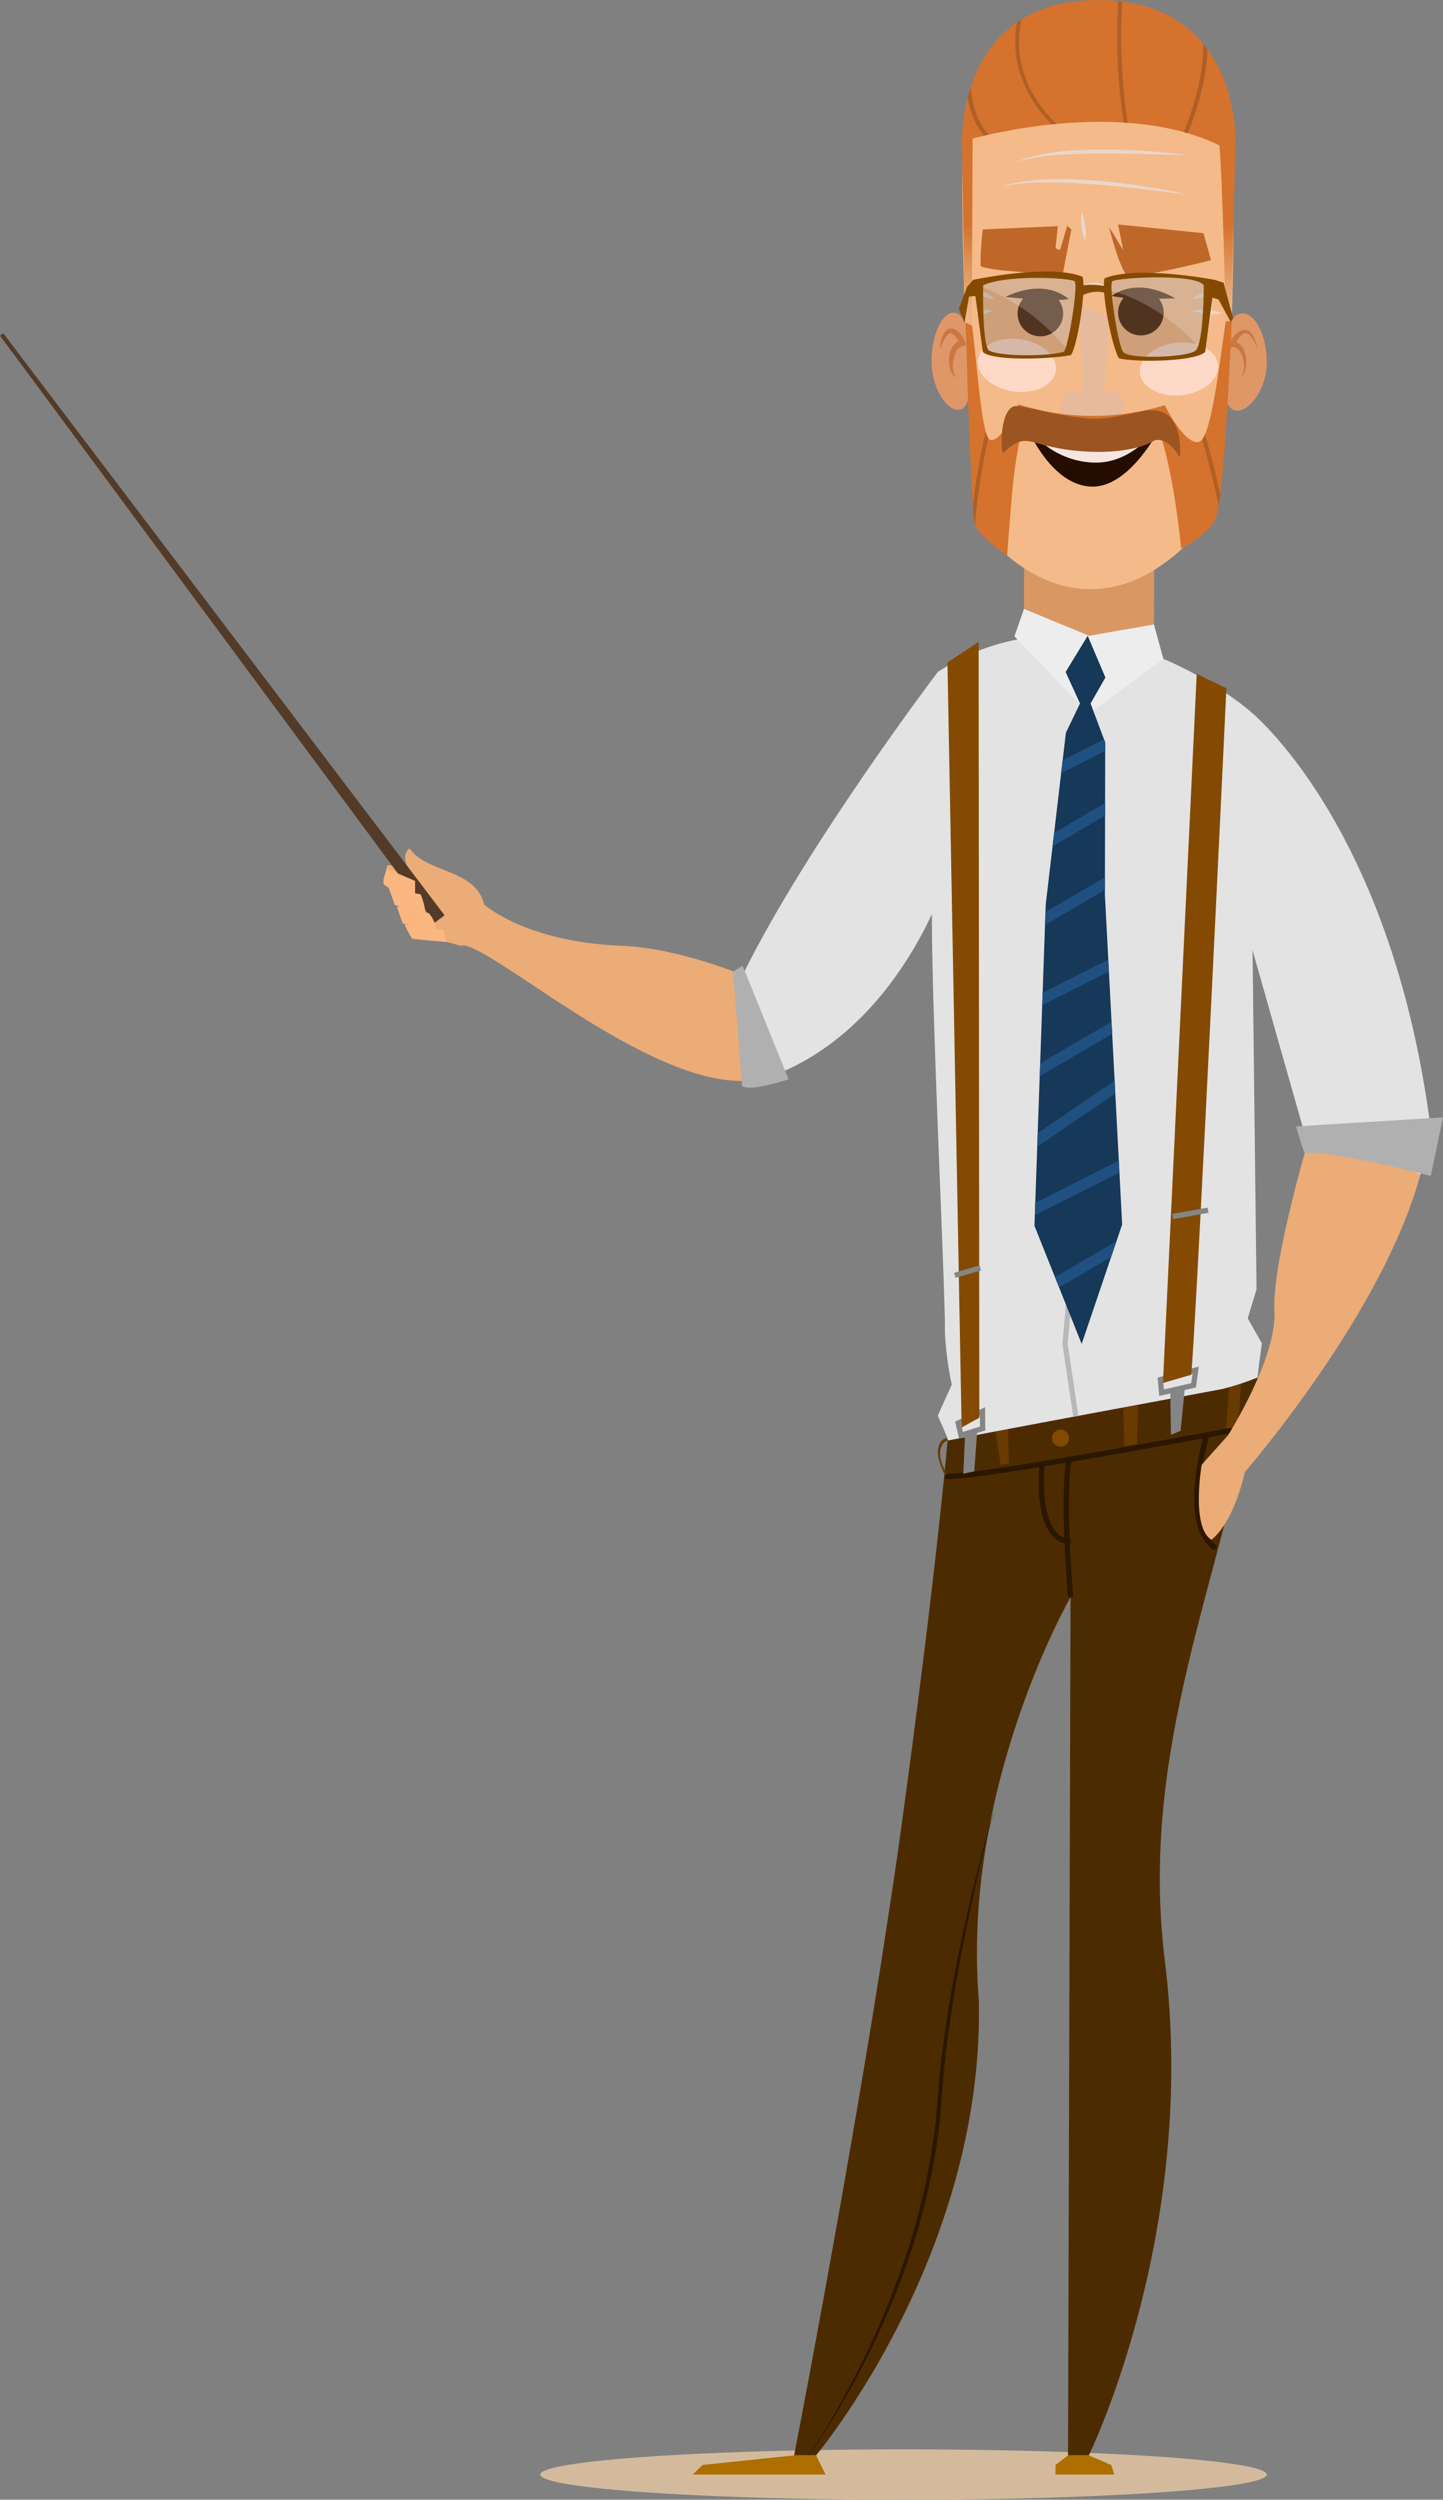 <?xml version="1.0" encoding="UTF-8"?> <svg xmlns="http://www.w3.org/2000/svg" xmlns:xlink="http://www.w3.org/1999/xlink" width="274.807" height="475.916" viewBox="0 0 274.807 475.916"><rect x="0" y="0" width="274.807" height="475.916" fill="#808080" stroke="none"/><defs><style>.a{fill:#163859;}.b{fill:#d4ba9d;}.c{fill:#4d2b01;}.d{fill:#693a01;}.e,.k,.m,.q,.r{fill:none;stroke-miterlimit:10;}.e{stroke:#2b1700;}.e,.r{stroke-width:1.027px;}.f{fill:#824902;}.g{fill:#2b1700;}.h{fill:#ad6e00;}.i{fill:#e3e3e3;}.j{fill:#858585;}.k{stroke:#858585;}.l{fill:#854a02;}.m{stroke:#b8b8b8;}.n{fill:#d99764;}.o{fill:#ededed;}.p{clip-path:url(#a);}.q{stroke:#205080;stroke-width:2.08px;}.r{stroke:#120802;}.s{fill:#ebac77;}.t{fill:#543b27;}.u{fill:#fab77f;}.v{fill:#b0b0b0;}.w{fill:#e09767;}.x{fill:#c97843;}.y{fill:#f5ba89;}.z{fill:#ffd9c7;}.aa,.ac,.z{mix-blend-mode:multiply;isolation:isolate;}.ab{fill:#e8d7cc;}.ac{fill:url(#b);}.ad{fill:#59341b;}.ae{fill:#bf6729;}.af{fill:#d4722e;}.ag{fill:#b05f26;}.ah{fill:#240d00;}.ai{fill:#f5e6df;}.aj{fill:#9c5422;}.ak{fill:url(#c);}.al{fill:#363636;}.al,.am{opacity:0.2;}.am{fill:#fff;}</style><clipPath id="a"><path class="a" d="M863.735,278.53l3.375,7.934-2.826,4.952,2.792,7.428-.063,28.988L870.3,390.6l-7.71,22.745L853.6,390.852l2.147-61.17,3.839-32.692,2.686-5.574-2.736-6Z" transform="translate(-853.597 -278.53)"></path></clipPath><linearGradient id="b" x1="-170.698" y1="0.372" x2="-170.263" y2="0.929" gradientUnits="objectBoundingBox"><stop offset="0" stop-color="#fff"></stop><stop offset="1" stop-color="#e6ba9c"></stop></linearGradient><linearGradient id="c" x1="-39.265" y1="0.946" x2="-39.265" y2="0.445" gradientUnits="objectBoundingBox"><stop offset="0" stop-color="#edb485"></stop><stop offset="0.516" stop-color="#d4722e"></stop></linearGradient></defs><g transform="translate(-710.109 -190.361)"><ellipse class="b" cx="69.178" cy="4.795" rx="69.178" ry="4.795" transform="translate(813 656.687)"></ellipse><g transform="translate(710.109 253.802)"><g transform="translate(131.952 198.82)"><path class="c" d="M908.52,381.381c-6.594,38.32-22.726,70.18-17.641,111.213,6.384,51.523-14.5,94-14.5,94h-3.954l.476-163.383S852.083,459.341,855.442,500c1.038,48.432-31.005,86.592-31.005,86.592h-4.175s9.316-47.871,16.518-93.435c.235-1.766,2.426-15.475,3.626-24.2,7.054-51.225,9.089-75.656,9.089-75.656S887.169,386.379,908.52,381.381Z" transform="translate(-800.98 -381.381)"></path><path class="d" d="M868.529,392.646l.2-7.532-2.806.259.179,7.66Z" transform="translate(-783.95 -379.989)"></path><path class="e" d="M898.849,388.273s-52.587,10.029-57.669,9.333" transform="translate(-793.178 -378.811)"></path><path class="f" d="M856.068,389.949a1.618,1.618,0,1,0,1.869-1.321A1.618,1.618,0,0,0,856.068,389.949Z" transform="translate(-787.634 -378.687)"></path><path class="d" d="M850.753,395.114l-.152-6.691-2.465.011,1.067,6.993Z" transform="translate(-790.584 -378.755)"></path><path class="d" d="M880.172,390.823l.614-8.214,2.259-.5-.555,8.434Z" transform="translate(-778.636 -381.108)"></path><path class="d" d="M841.865,396.563s-1.557-2.6-1.186-4.465,1.484-1.853,1.484-1.853l-.387-.481s-1.3.272-1.56,2.206,1.365,4.906,1.365,4.906Z" transform="translate(-793.548 -378.255)"></path><path class="e" d="M858.818,419.115s-1.7-20.279-.156-26.756" transform="translate(-786.899 -377.287)"></path><path class="e" d="M854.754,393.1s-1.81,14.638,5.356,15.226" transform="translate(-788.192 -377.01)"></path><path class="e" d="M877.928,389.534s-5.058,17.145,1.814,21.252" transform="translate(-780.142 -378.34)"></path><g transform="translate(20.846 81.967)"><path class="g" d="M858.033,441.082s-.6,1.97-1.558,5.444-2.293,8.449-3.651,14.479c-.343,1.506-.7,3.077-1.035,4.708-.356,1.627-.7,3.316-1.037,5.054-.7,3.472-1.333,7.154-1.918,10.975-.276,1.914-.546,3.861-.8,5.835-.206,1.98-.485,3.975-.625,6q-.253,3.029-.511,6.1c-.21,2.035-.452,4.061-.769,6.092a126.646,126.646,0,0,1-5.975,23.331c-1.3,3.625-2.666,7.091-4.08,10.329s-2.85,6.255-4.248,9c-2.8,5.5-5.389,9.947-7.308,12.995s-3.121,4.722-3.121,4.722,1.247-1.642,3.228-4.653,4.712-7.386,7.584-12.866c1.438-2.738,2.917-5.744,4.374-8.976s2.9-6.685,4.2-10.327a127.54,127.54,0,0,0,6.105-23.44c.335-2.036.563-4.1.768-6.145q.243-3.066.485-6.1c.13-2.018.4-4.009.594-5.981.24-1.969.5-3.912.768-5.819.578-3.811,1.175-7.491,1.816-10.969.314-1.74.633-3.43.965-5.058.317-1.634.648-3.207.972-4.716.643-3.018,1.269-5.777,1.826-8.223s1.082-4.569,1.517-6.317C857.481,443.066,858.033,441.082,858.033,441.082Z" transform="translate(-821.401 -441.082)"></path></g><path class="h" d="M829.673,530.848l1.82,3.649H806.218l1.824-1.825,17.457-1.824Z" transform="translate(-806.218 -325.637)"></path><path class="h" d="M862.856,530.848l4.275,1.824.586,1.825h-11.2v-1.825l2.388-1.824Z" transform="translate(-787.46 -325.637)"></path></g><g transform="translate(177.468 28.795)"><path class="i" d="M899.906,292.828s-30.224-26.436-59.41-7.415c-.934,8.938-1.145,28.044-1.125,46.54.023,20.66,2.565,70.745,2.484,79.09a59.288,59.288,0,0,0,1.31,10.032L840.493,427s1.978,4.407,1.974,4.728c12.965-2.528,42.718-8.019,52.213-9.8a50.854,50.854,0,0,0,6.712-2.194c0-.52.824-6.5.824-6.5l-2.692-4.76,1.674-5.525Z" transform="translate(-839.37 -249.715)"></path><path class="j" d="M875.255,382.557l-.849,8.53-1.837.773-.138-8.793Z" transform="translate(-827.04 -210.918)"></path><path class="j" d="M846.4,388.506l-2.32.788-.352,7.746,2.095-.451Z" transform="translate(-837.743 -208.699)"></path><path class="k" d="M871.3,384.654l6.086-1.405.4-2.893-6.716,1.8Z" transform="translate(-827.55 -211.738)"></path><path class="k" d="M843.56,390.63l4.116-1.286-.031-3.276-4.631,2.247Z" transform="translate(-838.011 -209.609)"></path><path class="l" d="M847.473,279.364l.127,147.725-3.369,1.85-2.7-145.647Z" transform="translate(-838.565 -249.403)"></path><path class="l" d="M883.507,286.545s-5.392,114.35-6.681,130.7l-5.407,1.565,6.434-135Z" transform="translate(-827.417 -247.745)"></path><line class="k" x1="6.728" y2="1.194" transform="translate(45.871 138.174)"></line><line class="k" x1="4.855" y2="1.402" transform="translate(4.369 149.162)"></line><path class="m" d="M859.891,399.193l-2.05-13.784,2.852-31.978" transform="translate(-832.481 -221.78)"></path><path class="n" d="M876.967,259.887l-.078,30.359s-7.829,7.426-12.756,7.426c-4.118,0-11.984-11.323-11.984-11.323V257.542Z" transform="translate(-834.604 -257.542)"></path><path class="o" d="M877.384,277.757l-12.331,2.156-12.41-5.114-1.824,5.231,14.227,14.733,14.149-10.439Z" transform="translate(-835.1 -251.106)"></path><g transform="translate(19.533 28.815)"><path class="a" d="M863.735,278.53l3.375,7.934-2.826,4.952,2.792,7.428-.063,28.988L870.3,390.6l-7.71,22.745L853.6,390.852l2.147-61.17,3.839-32.692,2.686-5.574-2.736-6Z" transform="translate(-853.597 -278.53)"></path><g class="p"><g transform="translate(-10.126 12.965)"><line class="q" x1="39.004" y2="19.725"></line><line class="q" x1="39.004" y2="22.773" transform="translate(0 11.067)"></line><line class="q" x1="39.004" y2="22.774" transform="translate(0 25.182)"></line><line class="q" x1="39.004" y2="19.726" transform="translate(0 42.344)"></line><line class="q" x1="39.004" y2="22.772" transform="translate(0 53.412)"></line><line class="q" x1="39.004" y2="26.583" transform="translate(0 63.717)"></line><line class="q" x1="39.004" y2="19.726" transform="translate(0 81.641)"></line><line class="q" x1="39.004" y2="22.775" transform="translate(0 95.757)"></line></g></g></g><path class="r" d="M861.412,337.874" transform="translate(-831.149 -227.582)"></path></g><path class="i" d="M812.618,341.049l.689.2c12.173-24.778,37.166-57.708,37.166-57.708l1.837,38.723s-8.983,29.9-34.688,38.657c-.794.044-1.589.062-2.383.062Z" transform="translate(-671.879 -219.05)"></path><path class="s" d="M782.461,318.673c-1.524-6.756-11.124-6-14.151-10.661-1.237.762-1.223,2.92.4,4.728a11.166,11.166,0,0,0-4.653-1.586l-.755,2.823,1.086,1.131s.369,1.123,1.071,2.882c.9.678.923,1.929,1.4,3.221,1.034.691,1.44,2.768,1.967,3.268a55.424,55.424,0,0,1,9.074,2.062S783.2,321.971,782.461,318.673Z" transform="translate(-690.273 -209.924)"></path><path class="t" d="M794.776,347.387,710.719,236.569l-.61.457,82.736,111.807Z" transform="translate(-710.109 -236.569)"></path><path class="u" d="M764.052,310.856l5.272,2.285v2.569s-4.061,0-6.027-2.031A5.812,5.812,0,0,1,764.052,310.856Z" transform="translate(-690.273 -208.863)"></path><path class="u" d="M764.036,313.486l1.142,3.225s5.584,2.016,5.838,1.317a15.045,15.045,0,0,0-.888-3.3Z" transform="translate(-689.997 -207.883)"></path><path class="u" d="M765.146,316.074l1.141,3.225s5.131.813,6.391,1a6.308,6.308,0,0,0-1.44-2.978Z" transform="translate(-689.583 -206.917)"></path><path class="u" d="M767.724,321.325l6.535.6-.634-2.348-7.4-1.068A13.2,13.2,0,0,0,767.724,321.325Z" transform="translate(-689.18 -206.008)"></path><path class="s" d="M895.57,348.945s-6.8,23-6.29,31.881-8.831,23.652-8.831,23.652l2.492,7.833s27.894-31.743,34.5-58.9C910.093,348.589,895.57,348.945,895.57,348.945Z" transform="translate(-646.581 -194.66)"></path><path class="s" d="M881.96,389.391l-5.022,5.621s-2.048,11.923,1.86,14.268c4.69-3.778,6.539-13.7,6.539-13.7Z" transform="translate(-648.091 -179.574)"></path><path class="i" d="M894.986,371.333l0-.014-11.507-40.54s-3.648-32.194.522-41.835c0,0,27.05,21.532,34.476,79.641a82.319,82.319,0,0,1-2.024,8.632A49.428,49.428,0,0,0,894.986,371.333Z" transform="translate(-646 -217.035)"></path><path class="v" d="M915.542,356.46s-18.944-4.965-24.013-4.345c-.692-1.664-1.643-5.091-1.643-5.091l27.982-1.713Z" transform="translate(-643.062 -196.014)"></path><path class="s" d="M827.737,329.229s-12.17-5.166-23.1-5.584c-18.275-.7-26.142-7.868-26.142-7.868s-4.569,3.755-4.569,7.868c4.641-1.777,38.326,29.7,57.363,25.32C828.435,333.29,827.737,329.229,827.737,329.229Z" transform="translate(-686.309 -207.028)"></path><path class="v" d="M822.371,345.9s-7.634,2.523-8.884,1.222c-.38-4.568-1.692-21.706-1.692-21.706l1.819-1.137Z" transform="translate(-672.186 -203.857)"></path></g><g transform="translate(887.515 249.884)"><path class="w" d="M879.539,243.079c0,5.116.655,9.262,3.038,9.262s5.591-4.146,5.591-9.262-2.236-9.262-4.619-9.262S879.539,237.963,879.539,243.079Z" transform="translate(-824.326 -233.677)"></path><g transform="translate(56.228 3.27)"><path class="x" d="M882.7,245.4a2.412,2.412,0,0,0,.372-.347,4.032,4.032,0,0,0,.313-.41,3.966,3.966,0,0,0,.427-.949,2.346,2.346,0,0,0,.117-.512,3.529,3.529,0,0,0,.071-.524l0-.529c0-.1.007-.157,0-.29l-.037-.251-.073-.5a2.088,2.088,0,0,0-.11-.513l-.188-.541a2.019,2.019,0,0,0-.268-.511,2.081,2.081,0,0,0-.349-.476,2.862,2.862,0,0,0-.464-.406,2.41,2.41,0,0,0-.571-.291,1.962,1.962,0,0,0-.7-.133l.579.844h0a6.844,6.844,0,0,1,.406-.833,5.649,5.649,0,0,1,.517-.765c.38-.465.862-.825,1.35-.677a1.649,1.649,0,0,1,.7.487,4.658,4.658,0,0,1,.557.789,11.839,11.839,0,0,1,.818,1.822,11.96,11.96,0,0,0-.553-1.951,4.9,4.9,0,0,0-.474-.934,2.16,2.16,0,0,0-.838-.765,1.43,1.43,0,0,0-.619-.135,1.7,1.7,0,0,0-.615.121,3.1,3.1,0,0,0-.967.625,6.332,6.332,0,0,0-.737.8,7.821,7.821,0,0,0-.614.9v0l-.478,1.122,1.057-.276a.878.878,0,0,1,.3.019,1.337,1.337,0,0,1,.351.117,1.717,1.717,0,0,1,.329.213c.124.062.2.2.294.3a1.33,1.33,0,0,1,.255.349l.21.391a1.791,1.791,0,0,1,.17.454l.146.486.071.243.032.216.066.481a3.178,3.178,0,0,1,.005.485,2.119,2.119,0,0,1-.038.485,3.65,3.65,0,0,1-.269.945,3.851,3.851,0,0,1-.24.437A2.385,2.385,0,0,1,882.7,245.4Z" transform="translate(-880.278 -236.097)"></path></g><path class="w" d="M847.1,242.977c0,5.116-.59,9.262-2.738,9.262s-5.036-4.146-5.036-9.262,2.013-9.262,4.159-9.262S847.1,237.861,847.1,242.977Z" transform="translate(-839.324 -233.715)"></path><g transform="translate(1.547 2.992)"><path class="x" d="M843.583,245.337a2.209,2.209,0,0,1-.246-.426,4.267,4.267,0,0,1-.178-.445,4.211,4.211,0,0,1-.177-.921,2.248,2.248,0,0,1-.019-.461c.007-.155-.007-.306.015-.46l.063-.459.029-.227c0-.012.036-.14.052-.2l.129-.476a2.846,2.846,0,0,1,.129-.46l.172-.38a1.073,1.073,0,0,1,.2-.354c.085-.1.141-.233.231-.323s.18-.172.273-.246c.1-.04.193-.13.3-.146a1.072,1.072,0,0,1,.248-.054l.829-.216-.265-.566a8.5,8.5,0,0,0-.5-.913,5.7,5.7,0,0,0-.63-.846,3,3,0,0,0-.917-.7,1.592,1.592,0,0,0-.662-.158,1.415,1.415,0,0,0-.674.183,1.67,1.67,0,0,0-.476.4,2.374,2.374,0,0,0-.32.453,5.208,5.208,0,0,0-.4.95,8.959,8.959,0,0,0-.345,1.941c.281-.592.534-1.183.846-1.726a4.925,4.925,0,0,1,.5-.758,2.534,2.534,0,0,1,.286-.294.839.839,0,0,1,.29-.181.562.562,0,0,1,.516.07,2.031,2.031,0,0,1,.555.52,6.558,6.558,0,0,1,.494.722,7.164,7.164,0,0,1,.4.791l.566-.781a1.779,1.779,0,0,0-.714.121,2.648,2.648,0,0,0-.573.3,5.944,5.944,0,0,0-.45.421,3.494,3.494,0,0,0-.325.486,1.834,1.834,0,0,0-.24.522l-.181.54a3.3,3.3,0,0,0-.095.5l-.063.489c-.011.1-.022.128-.033.281v.264l.008.526a5.273,5.273,0,0,0,.08.522,2.529,2.529,0,0,0,.122.509,4.024,4.024,0,0,0,.437.945,4.2,4.2,0,0,0,.318.4A2.36,2.36,0,0,0,843.583,245.337Z" transform="translate(-840.451 -235.894)"></path></g></g><g transform="translate(893.375 201.434)"><path class="y" d="M895.138,214.321s1.333,55.587-4.949,72.529c-16.975,20.306-33.757,13.072-43.821.262-.791-1.008-4.1-68.263-2.194-74.164,0,0,6.8-14.522,23.742-14.522C885.05,198.426,895.138,214.321,895.138,214.321Z" transform="translate(-843.592 -198.426)"></path></g><g transform="translate(896.315 254.825)"><path class="z" d="M868.227,243.687c.292,2.757,3.865,4.635,7.977,4.2s7.207-3.03,6.913-5.787-3.866-4.635-7.978-4.2S867.932,240.93,868.227,243.687Z" transform="translate(-837.352 -237.119)"></path><path class="z" d="M845.768,241.333c-.394,2.745,2.6,5.445,6.7,6.033s7.731-1.16,8.125-3.9-2.606-5.445-6.7-6.033S846.162,238.588,845.768,241.333Z" transform="translate(-845.734 -237.314)"></path></g><g transform="translate(895.917 218.833)"><g class="aa" transform="translate(4.959 5.62)"><path class="ab" d="M884.492,218.157s-.542-.136-1.5-.339-2.323-.5-3.975-.774-3.581-.61-5.659-.881l-3.21-.376c-1.1-.1-2.206-.24-3.323-.32s-2.232-.155-3.335-.185c-1.1-.051-2.184-.085-3.236-.081-.526,0-1.042-.016-1.547,0l-1.481.073c-.962.029-1.87.119-2.706.213-.419.047-.821.074-1.2.133l-1.071.2a12.923,12.923,0,0,0-1.724.39l-1.469.456,1.5-.312a12.7,12.7,0,0,1,1.734-.254l1.07-.121,1.193-.07c.831-.054,1.731-.1,2.687-.084.956-.014,1.961,0,3,.033,1.042.011,2.119.063,3.211.13,1.093.047,2.2.148,3.31.233,1.111.062,2.219.181,3.31.268l3.2.325c2.074.242,4.016.43,5.674.648Z" transform="translate(-849.056 -215.193)"></path></g><g class="aa" transform="translate(7.524)"><path class="ab" d="M883.8,212.2s-.514-.082-1.414-.192-2.186-.273-3.736-.4-3.358-.276-5.3-.369l-3-.11-3.1-.03c-1.038.025-2.076.021-3.1.069s-2.028.082-3,.174c-.972.076-1.911.157-2.8.294-.888.115-1.724.229-2.491.4a15.579,15.579,0,0,0-2.074.485,12.54,12.54,0,0,0-1.562.5l-1.308.573,1.355-.432a12.724,12.724,0,0,1,1.582-.368c.61-.146,1.314-.229,2.079-.338.762-.126,1.6-.2,2.479-.266.88-.092,1.815-.118,2.779-.177s1.965-.063,2.979-.108,2.047-.025,3.078-.043c2.065-.015,4.13.015,6.067.048l2.794.056,2.5.071C881.725,212.131,883.8,212.2,883.8,212.2Z" transform="translate(-850.924 -211.099)"></path></g><g class="aa" transform="translate(41.252 26.572)"><path class="ab" d="M875.49,232.352a4.874,4.874,0,0,0,.838-.095,9.891,9.891,0,0,0,1.727-.5,10.039,10.039,0,0,0,1.611-.8,4.839,4.839,0,0,0,.678-.5,4.931,4.931,0,0,0-.838.093,9.874,9.874,0,0,0-1.727.5,9.983,9.983,0,0,0-1.61.8A4.908,4.908,0,0,0,875.49,232.352Z" transform="translate(-875.49 -230.453)"></path></g><g class="aa" transform="translate(41.252 30.5)"><path class="ab" d="M875.49,233.482a5.8,5.8,0,0,0,.872.3,11.894,11.894,0,0,0,1.948.342,11.749,11.749,0,0,0,1.98.019A5.789,5.789,0,0,0,881.2,234a5.707,5.707,0,0,0-.872-.3,12.089,12.089,0,0,0-3.928-.358A5.7,5.7,0,0,0,875.49,233.482Z" transform="translate(-875.49 -233.314)"></path></g><g class="aa" transform="translate(0.597 27.087)"><path class="ab" d="M848.79,232.212a2.158,2.158,0,0,0-.361-.412,3.848,3.848,0,0,0-2-.946,2.214,2.214,0,0,0-.549-.016,2.194,2.194,0,0,0,.362.412,3.889,3.889,0,0,0,.931.619,3.949,3.949,0,0,0,1.07.325A2.249,2.249,0,0,0,848.79,232.212Z" transform="translate(-845.879 -230.828)"></path></g><g class="aa" transform="translate(0 30.503)"><path class="ab" d="M848.526,233.481a2.112,2.112,0,0,0-.518-.133,3.627,3.627,0,0,0-2.12.36,2.1,2.1,0,0,0-.445.3,2.148,2.148,0,0,0,.518.135,3.643,3.643,0,0,0,2.12-.361A2.16,2.16,0,0,0,848.526,233.481Z" transform="translate(-845.444 -233.316)"></path></g><g class="aa" transform="translate(20.049 11.903)"><path class="ab" d="M860.847,225.254a5.478,5.478,0,0,0,.11-.883,11.143,11.143,0,0,0-.461-3.772,5.282,5.282,0,0,0-.323-.831,5.378,5.378,0,0,0-.111.884,11.037,11.037,0,0,0,.07,1.9,11.24,11.24,0,0,0,.394,1.866A5.386,5.386,0,0,0,860.847,225.254Z" transform="translate(-860.047 -219.769)"></path></g><g class="aa" transform="translate(19.617 25.352)"><path class="ab" d="M865.053,230.515a.942.942,0,0,0-.156-.195,1.143,1.143,0,0,0-.223-.189,1.519,1.519,0,0,0-.32-.2,2.919,2.919,0,0,0-.891-.3,2.219,2.219,0,0,0-.523-.067l-.541,0a5.186,5.186,0,0,0-1.038.172,3.42,3.42,0,0,0-.855.31,5.034,5.034,0,0,0-.774.438,5.652,5.652,0,0,0,.883-.014c.128-.01.266-.022.409-.044s.3-.011.452-.03.317-.015.476-.038a2.532,2.532,0,0,1,.487-.034,9.293,9.293,0,0,1,.949-.023c.15.011.3,0,.441.005s.266.03.391.04a2.912,2.912,0,0,1,.335.049,2.14,2.14,0,0,1,.261.054A1.833,1.833,0,0,1,865.053,230.515Z" transform="translate(-859.732 -229.564)"></path></g></g><g transform="translate(912.068 248.359)"><path class="ac" d="M860.606,232.6s.951,12.9.951,16.99c-4.532-2.713-4.349,3.622-4.349,3.622s-.144.452,3.075,1.02c2.084.376,7.932-.174,7.932-.174a3.233,3.233,0,0,0,.769-3.754c-1.023-2.221-3.476-.524-3.476-.524l.857-14.769Z" transform="translate(-857.207 -232.604)"></path></g><g transform="translate(901.594 245.104)"><circle class="ad" cx="4.341" cy="4.341" r="4.341" transform="translate(21.447 0.439)"></circle><path class="ad" d="M876.35,232.292s-6.508-4.3-12.039-.472C867.187,232.626,876.35,232.292,876.35,232.292Z" transform="translate(-844.085 -230.234)"></path><circle class="ad" cx="4.341" cy="4.341" r="4.341" transform="translate(2.3 0.61)"></circle><path class="ad" d="M849.579,231.98s6.793-3.833,12.044.373C858.7,232.955,849.579,231.98,849.579,231.98Z" transform="translate(-849.579 -230.178)"></path></g><g transform="translate(896.83 233.105)"><path class="ae" d="M881.932,223.147l1.433,5.133s-14.615,3.814-16.247,2.688c-1.674-2.7-3.169-9-3.169-9l2.676,4.392-.964-4.87Z" transform="translate(-839.456 -221.494)"></path><path class="ae" d="M863.416,222.372l-1.635,8.508s-13.674-.416-15.662-1.55a54.687,54.687,0,0,1,.438-6.965l14.277-.616-.426,4.219.838.332,1.406-4.636Z" transform="translate(-846.109 -221.431)"></path></g><g transform="translate(893.895 249.832)"><path class="af" d="M848.7,257.919c2.285.714,5.458-6.743,5.458-6.743a46.581,46.581,0,0,0,27.857.159c.341.789,4.151,8.037,6.662,6.936,2.27-1,3.907-16.193,4.949-22.9.387-2.488,1.207-1.5,1.207-1.5s-1.461,36.154-3.237,39.327-6.471,5.456-6.471,5.456-1.307-14.383-4.3-22.7c0,0-7.279,3.093-13.087,3.093a25.116,25.116,0,0,1-12.565-3.759c-.951,2.416-1.682,7.235-2.2,12.263l-.847,10.351c-.082,1.292-.124,2.079-.124,2.079s-5.713-3.863-6.234-6.148c-.4-1.729-1.2-21.422-1.46-30.613-.084-2.956-.331-9.348-.331-9.348s.934-.73,1.394,2.845C846.261,243.68,847.186,257.447,848.7,257.919Z" transform="translate(-843.971 -233.677)"></path><g transform="translate(1.484 22.733)"><path class="ag" d="M877.39,250.609c.835,2.931,1.925,6.966,2.913,11.293-.1.8-.2,1.524-.3,2.165-1.01-4.69-2.2-9.2-3.141-12.516A4.582,4.582,0,0,0,877.39,250.609Z" transform="translate(-833.188 -250.096)"></path><path class="ag" d="M848,251.483a117.031,117.031,0,0,0-2.54,16.475,2.273,2.273,0,0,1-.106-.3c-.087-.376-.192-1.6-.306-3.386a124.314,124.314,0,0,1,2.456-14.034A4.579,4.579,0,0,0,848,251.483Z" transform="translate(-845.052 -250.235)"></path></g></g><g transform="translate(905.853 271.773)"><path class="ah" d="M877.86,249.658a39.8,39.8,0,0,1-25.178.273s4.569,10.959,12.348,10.959C872.288,260.89,877.86,249.658,877.86,249.658Z" transform="translate(-852.681 -249.658)"></path><path class="ai" d="M875.747,250.722s-4.308,5.415-10.824,5.2a16,16,0,0,1-11.308-5.2,41.753,41.753,0,0,0,11.1,2.157C871.981,253.07,875.747,250.722,875.747,250.722Z" transform="translate(-852.333 -249.261)"></path></g><g transform="translate(900.862 267.678)"><path class="aj" d="M882.972,256.434s.737-6.206-2.69-8.3-8.6,1.549-15.269.855-10.724-2.216-13.179-2.312-3.244,5.845-2.545,8.952c2.387-2.221,3.542-2.756,6.175-2a41.205,41.205,0,0,0,9.994,1.713c6.535.317,10.746-.958,12.332-1.944S881.64,254.055,882.972,256.434Z" transform="translate(-849.045 -246.675)"></path></g><g transform="translate(893.326 190.361)"><path class="ak" d="M894.826,251.529l.789-34.263s.946-26.9-26.181-26.9c-26.881,0-25.873,27.032-25.873,27.032l.482,34.278,1.38.7.135-35.616s27.876-7.995,46.995,1.27c.589,5.457,1.223,33.5,1.223,33.5Z" transform="translate(-843.556 -190.361)"></path><g transform="translate(1.099 0.214)"><path class="ag" d="M878.817,197.468c-.151,6.377-2.485,12.9-3.752,16q-.375-.109-.75-.211c1.282-3.165,3.795-10.23,3.714-16.809C878.306,196.78,878.566,197.124,878.817,197.468Z" transform="translate(-833.184 -188.307)"></path><path class="ag" d="M865.291,190.517c.251.026.512.043.758.074a107.408,107.408,0,0,0,1.052,23.093c-.26-.019-.516-.03-.777-.047A107.877,107.877,0,0,1,865.291,190.517Z" transform="translate(-836.643 -190.517)"></path><path class="ag" d="M851.253,193.608c.271-.187.562-.36.846-.538-2.116,10.029,3.559,16.919,6.721,19.869-.317.029-.629.06-.94.093C854.666,209.8,849.623,203.04,851.253,193.608Z" transform="translate(-841.903 -189.565)"></path><path class="ag" d="M844.9,202.485c.471,4.993,2.2,7.69,3.4,9q-.469.105-.873.2a14.735,14.735,0,0,1-3.075-7.349C844.514,203.733,844.7,203.112,844.9,202.485Z" transform="translate(-844.357 -186.054)"></path></g></g><g transform="translate(892.733 242.058)"><path class="al" d="M864.241,234.266s1.5,9.45,2.116,9.611,13.905,1.367,15.318-1.108,1.314-11.961,1-12.818-17.038-2.348-18.433-.7S864.241,234.266,864.241,234.266Z" transform="translate(-835.482 -227.83)"></path><path class="am" d="M881.67,242.739s-7.568-9.248-18.038-11.455a3.973,3.973,0,0,1,.6-2.061s12.628-1.808,18.433.7C885.525,234.261,881.67,242.739,881.67,242.739Z" transform="translate(-835.477 -227.8)"></path><path class="al" d="M862.463,243.168s3.737-11.549,2.305-14.023c-2.828-.762-16.852-.762-18.756.634-.264,2.013.751,13,1.079,13.389S859.732,244.87,862.463,243.168Z" transform="translate(-842.065 -227.784)"></path><path class="am" d="M845.971,230.5a6.494,6.494,0,0,1,.04-.718c1.9-1.4,15.928-1.4,18.756-.634,1.24,2.142-1.394,11.081-2.123,13.444A40,40,0,0,0,845.971,230.5Z" transform="translate(-842.064 -227.784)"></path><path class="l" d="M843.125,235.082l1.047,2.706.869-5,1.212-.118c.417,3.137,1.05,7.915,1.416,10.636,1.539,1.713,12.424,1.476,16.771.619.833-1,2.057-7.1,2.337-11.417a5.941,5.941,0,0,1,4-.487c.3,4.413,1.979,11.485,2.864,12.547,4.348.857,14.839.452,16.377-1.262.353-2.629.957-7.183,1.373-10.316l1.156.338,2.345,4.3.452-.715-1.819-6.77-1.681-.54h0c-.01,0-14.814-2.854-21-.286a7.289,7.289,0,0,0-.115,1.437,13.349,13.349,0,0,0-3.894-.128,8.611,8.611,0,0,0-.141-1.6c-6.185-2.569-20.839.57-20.847.571h0l-1.182,1.336Zm29.207-5.2c.7-.666,15.771-1.6,17.414.754,0,0,.022,11.231-1.619,12.477s-12.795,1.689-13.768.166S871.633,230.549,872.332,229.882Zm-24.609,2.642.016-1.888c4.465-2.086,16.714-1.42,17.414-.754s-1.056,11.875-2.028,13.4c-3.2.968-12.764.921-14.4-.325C847.841,241.539,847.723,235.612,847.723,232.524Z" transform="translate(-843.125 -228.015)"></path></g></g></svg> 